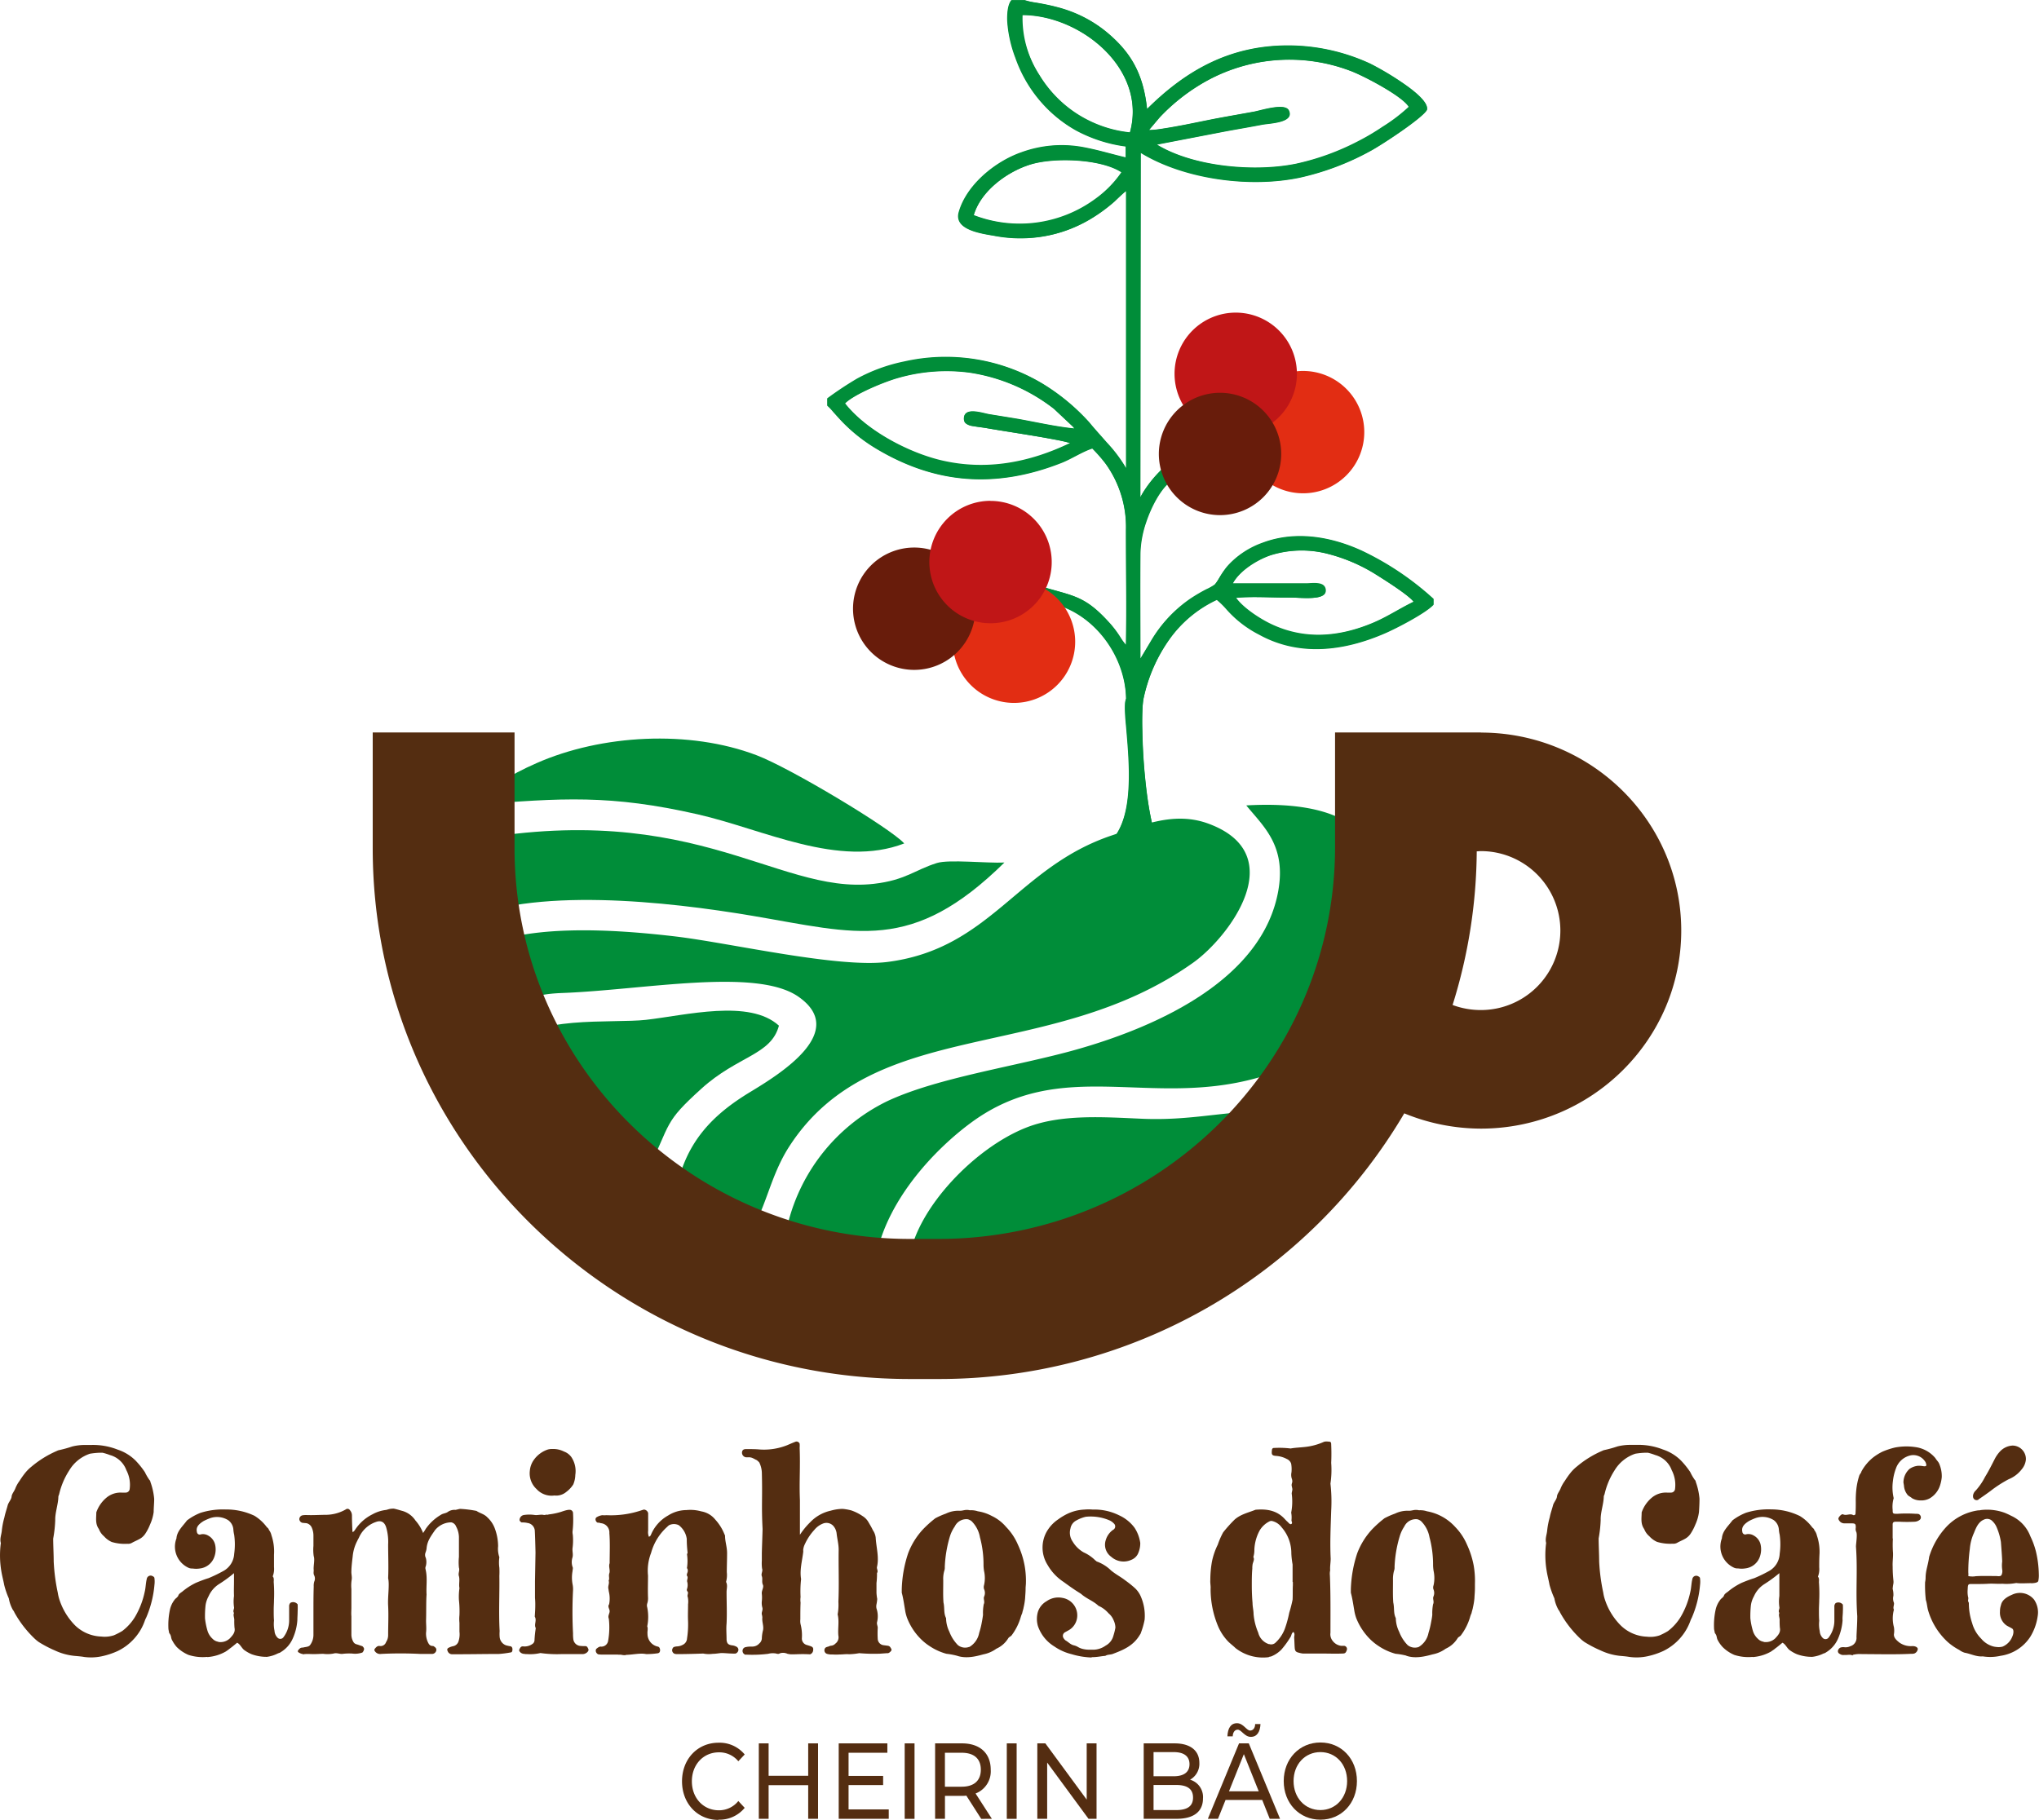 <svg xmlns="http://www.w3.org/2000/svg" viewBox="0 0 438.91 391.79"><defs><style>.cls-1{fill:#008d39;}.cls-1,.cls-2,.cls-3,.cls-4{fill-rule:evenodd;}.cls-2{fill:#e22d13;}.cls-3{fill:#681c0b;}.cls-4{fill:#c01617;}.cls-5{fill:#542d11;}</style></defs><g id="Camada_2" data-name="Camada 2"><g id="Camada_1-2" data-name="Camada 1"><path class="cls-1" d="M211,132.64c-1,3.4-1.71,4.76.22,8.09a7.08,7.08,0,0,0,5.54,3.68,8.54,8.54,0,0,0,4.68-.9,7.52,7.52,0,0,0,3.71-10.19c-1-2.1-1.66-2.16-3.08-3.62a6.59,6.59,0,0,0-1.05.56,17.15,17.15,0,0,1-3.38,2.08,13.22,13.22,0,0,1-6.64.3m-3.08-1.24A15.92,15.92,0,0,0,206.1,130c-2.06-1.83-2.81-4.45-3.4-7-7.49-2.48-13.36,5.47-9.06,12.06a8,8,0,0,0,7.69,3.2C205,137.65,207.21,134.91,207.88,131.4Zm96.37-1.84c-1.26-1.61-6.39-4.79-8.23-5.94a36.06,36.06,0,0,0-10-4.3,22.32,22.32,0,0,0-12.6.26c-2.87,1-6.59,3.3-8.05,6l15.71,0c1.33,0,4-.51,4.26,1.32a1.35,1.35,0,0,1-.15.88c-.83,1.37-5.26.94-6.66.89-.64,0-1.28,0-1.92,0-3.46,0-7.1-.27-10.54.06,1.54,2.16,5.15,4.5,7.52,5.62,7.23,3.44,14.66,2.78,21.9-.26C298.58,132.81,301.27,131,304.25,129.56ZM272.1,92.85c.55,3.53,2.67,6.38,6.33,7A8.45,8.45,0,0,0,285,98.13a7.58,7.58,0,0,0,2.82-6.71,8,8,0,0,0-8.56-7.26c-.5,0-1.52.07-1.87.5A3.69,3.69,0,0,0,277,86a11.71,11.71,0,0,1-.95,2.74A9.86,9.86,0,0,1,272.1,92.85Zm-90.18-6c4.57,5.84,13.75,10.66,20.91,12.3,9.57,2.19,18.78.42,27.5-3.77a26.13,26.13,0,0,0-3.35-.76c-1.92-.37-3.86-.7-5.8-1-2.86-.47-5.73-.9-8.59-1.4-1-.18-2.09-.28-3.11-.47a2.81,2.81,0,0,1-1.76-.77,1.55,1.55,0,0,1-.24-1c.18-2.44,4-1.07,5.43-.82L219,90.15c4.05.72,8.14,1.67,12.22,2.09a2,2,0,0,0-.35-.44l-4-3.76a38.9,38.9,0,0,0-18.14-7.79,37.65,37.65,0,0,0-15.3,1.11C190.62,82.12,183.93,84.84,181.92,86.86Zm83-11.07a7.84,7.84,0,0,0-6.55,8.76,8,8,0,0,0,9.26,6.78,7.18,7.18,0,0,0,5.7-4.21,8.58,8.58,0,0,0,.6-4.64C273.28,77.88,269.61,74.9,264.91,75.79ZM241.37,37.1c-4.49-2.93-14.54-3.21-19.57-1.67s-10.69,5.65-12.21,10.87a27.48,27.48,0,0,0,26.2-3.51A23.19,23.19,0,0,0,241.37,37.1Zm6-9.11a20.08,20.08,0,0,0,3-.32c1.55-.23,3.09-.52,4.62-.81,2.43-.47,4.86-1,7.29-1.45s5.07-.91,7.6-1.37c1.48-.27,6.75-2,7.58-.26,1.28,2.7-4.24,2.8-5.71,3.08-2.53.49-5.07.92-7.61,1.38l-15.06,2.9c7.83,4.77,21,5.92,29.91,4.1a53.75,53.75,0,0,0,13.35-4.85,49.33,49.33,0,0,0,5.29-3.13A36.1,36.1,0,0,0,303.22,23c-1.43-2.37-9.89-6.75-12.55-7.74A37,37,0,0,0,258,18.45a40.54,40.54,0,0,0-8.36,6.83Zm-4.15.5c3.75-13.56-10.54-25.2-23.1-25.23a22.42,22.42,0,0,0,3.64,12.9,25.78,25.78,0,0,0,10,9.45A25.91,25.91,0,0,0,243.21,28.49Zm9.21,74.87c-2.65,1.73-4.76,6.26-5.71,9.14a22.19,22.19,0,0,0-1.22,6.64c-.06,7.54,0,15.07,0,22.61l2.34-3.91a28.51,28.51,0,0,1,8.45-9,36.38,36.38,0,0,1,3.41-2,10.42,10.42,0,0,0,1.78-1,9.11,9.11,0,0,0,1-1.45A19.14,19.14,0,0,1,264.1,122a18.47,18.47,0,0,1,7.82-5.21c7-2.6,14.72-1.25,21.31,1.8a62.68,62.68,0,0,1,15.36,10.34.08.08,0,0,1,0,.05v1.18s0,0,0,.05C307,132,300.44,135.4,298,136.43c-8.74,3.77-18.35,5-27,.21a23.7,23.7,0,0,1-6.94-5.36,18.36,18.36,0,0,0-2.13-2.1,26,26,0,0,0-10.17,8.45,34,34,0,0,0-5.61,12.84,19,19,0,0,0-.24,2.61c-.06,1.39-.06,2.78,0,4.17.06,3.62.28,7.28.66,10.88.46,4.38,1.35,11,3.36,14.88.19.37,1.68,3,1.35,3.37a.49.49,0,0,1-.28.16l-13.19-.31c0,.11,0,.28-.13.27-.26,0,.32-1.77.35-1.88a32.61,32.61,0,0,1,2.6-5.55c2-3.44,2.34-8.2,2.36-12.08,0-3.51-.3-7-.6-10.49-.1-1.14-.53-5,0-6.05-.16-9-6.57-18-15.43-20.36,1.71,3.43,2.77,5.8,1.5,9.77-2.13,6.63-10.12,9.87-16.09,6.26a9.24,9.24,0,0,1-4.33-4.81c-.32-.77-.59-1.54-1-2.28a22.76,22.76,0,0,1-4.72,2.13,9.6,9.6,0,0,1-6.25-.52,10.78,10.78,0,0,1-6.89-8.56,11.29,11.29,0,0,1,3-9.6c3-2.94,6.65-3.26,10.66-2.89.68-1.24.92-2.56,1.72-3.82a11.88,11.88,0,0,1,3-3,10.21,10.21,0,0,1,6.57-1.92,11.35,11.35,0,0,1,8.52,4.49c2.4,3.21,2.59,7.16,1.35,10.87,7.35,2.24,9.59,2,15.07,8.14a23.87,23.87,0,0,1,2.33,3.19,10.73,10.73,0,0,0,.9,1.2l.06.07c.14-8.24,0-16.47,0-24.71A23.31,23.31,0,0,0,238,99.86a33.49,33.49,0,0,0-2.88-3.27c-2.22.72-4.4,2.22-6.64,3.1-13.89,5.46-26.9,4.65-39.75-3a35.75,35.75,0,0,1-7.36-5.78c-.68-.71-1.33-1.44-2-2.18a11.25,11.25,0,0,0-1.3-1.37s0,0,0,0V85.82a.06.06,0,0,1,0-.06,74.1,74.1,0,0,1,6.41-4.25,36.53,36.53,0,0,1,10.24-3.71,40.54,40.54,0,0,1,29.74,4.82,44.79,44.79,0,0,1,10,8.28c1.2,1.47,2.51,2.88,3.76,4.32a30.09,30.09,0,0,1,4.16,5.53l0-59.58c-.56.37-2,1.78-2.4,2.18a34.91,34.91,0,0,1-5.54,4A29.49,29.49,0,0,1,214,50.78c-2.55-.45-8.73-1.2-7.65-5.08,1.65-5.9,7.84-10.94,13.46-12.91a25.4,25.4,0,0,1,14-1c2.85.56,5.65,1.41,8.48,2.08V31.55a31.14,31.14,0,0,1-10.74-3.48,28.83,28.83,0,0,1-13-15.63,27.15,27.15,0,0,1-1.74-7.8c-.06-1.27,0-3.62.9-4.62l.06,0h2.8a14.72,14.72,0,0,0,2.59.56c1.43.25,2.84.53,4.25.9A27.44,27.44,0,0,1,238.34,7c5.46,4.58,7.83,9.34,8.58,16.43,8.45-8.39,17.82-13.56,30-13.66a42.24,42.24,0,0,1,18,3.9,60.92,60.92,0,0,1,6.66,3.93c1.32.89,6.12,4.13,5.59,6.08-1,1.82-10,7.69-12.16,8.84a57.37,57.37,0,0,1-15.18,5.74c-10.73,2.26-24.87.42-34.25-5.31L245.49,107a24.35,24.35,0,0,1,5.68-6.91c-.15-2.69-.12-4.59,1.16-7s2.23-2.74,4-4.42c-1.2-3.75-1.88-6.08-.09-9.85a10.53,10.53,0,0,1,6.35-5.68c6.27-2.08,11.8,1.1,14.14,7.1l.51,1.09c8.33-1.48,15.57,5,13.37,13.55a10.89,10.89,0,0,1-3.18,5.35c-4.17,3.86-9.85,3.44-14.4.51l-.07,0-.21.45c-.31.67-.54,1.35-.83,2a8.61,8.61,0,0,1-2.1,2.83,10.79,10.79,0,0,1-10.45,2.83C256.56,108.21,253.46,106.21,252.42,103.36Z"/><path class="cls-1" d="M178.13,85.82v1.45c1.44,1.16,3.75,5.21,10.62,9.32,12.79,7.65,25.72,8.52,39.69,3,2.24-.88,4.8-2.51,6.69-3.11A29.05,29.05,0,0,1,238,99.82a23.35,23.35,0,0,1,4.4,14.25c0,8.26.13,16.62,0,24.88l-.18-.19c-1.2-1.35-1.25-2.16-3.23-4.39-5.58-6.29-7.92-6-15.11-8.14,4-11.93-8.7-19-16.3-13.43a11.6,11.6,0,0,0-3,3c-.91,1.44-1,2.63-1.74,3.86-4.76-.45-8,.26-10.65,2.86-4.81,4.71-4.46,14.71,3.85,18,5,2,7.92,0,11-1.63,1.33,2.52,1.15,4.6,5.32,7.12a11.05,11.05,0,0,0,16-6.23c1.36-4.21,0-6.79-1.56-9.85,8.09,2,15.46,10.44,15.63,20.49-1.21,2.45,3.16,20.06-1.72,28.63-3.42,6-3,8.15-2.95,7.06l13.26.31c.51-.18.42-.4-1.13-3.43-3.89-7.59-4.5-28.64-3.75-32.59a34.74,34.74,0,0,1,5.62-12.86,25.94,25.94,0,0,1,10.24-8.5c3,2.42,2.67,3.91,9.1,7.48,8.64,4.81,18.16,3.56,26.9-.2,2.82-1.22,9.09-4.61,10.53-6.2V129a64.46,64.46,0,0,0-15.34-10.33c-6.25-2.89-14-4.48-21.25-1.79-8,3-9.32,7.85-10.43,9s-8.29,3.22-13.62,12L245.42,142c0-7.62-.06-15.26,0-22.87,0-5.85,3.61-13.73,7-15.89,1.75,5,11,9,17.32,2.8,2.21-2.16,2-2.83,2.92-4.83.45-1,.06-.21.33-.57,8,5.22,15.8.93,17.52-5.78,2.14-8.33-4.8-15-13.35-13.45l-.53-1.14c-2.41-6.18-8-9.06-14.05-7.06a10.44,10.44,0,0,0-6.3,5.64c-1.82,3.82-1.07,6.16.1,9.84-1.71,1.63-2.71,1.94-4,4.43-1.23,2.33-1.32,4.1-1.16,7-1.34.83-5.09,5.19-5.82,7.23l.07-74.57C254,38,268,40.68,279.8,38.18A56.83,56.83,0,0,0,295,32.45c2.74-1.46,11.27-7.16,12.12-8.8.78-2.83-10.27-9-12.21-9.91a42.29,42.29,0,0,0-18-3.9c-12.71.1-22.06,5.79-30,13.74-.87-8.48-4.16-12.81-8.58-16.53C230.84.79,222.66.93,220.57.07H217.8C215.08,3,218.15,20.78,231.66,28a30.71,30.71,0,0,0,10.78,3.48V34c-7.51-1.79-13.37-4.35-22.58-1.12-5.69,2-11.79,7.06-13.41,12.86-1,3.68,4.56,4.45,7.59,5,17.8,3.16,27-9,28.4-9.67l0,60.08c-.8-2.31-5.74-7.36-8-10.18a46.18,46.18,0,0,0-9.93-8.26,40.42,40.42,0,0,0-29.68-4.81c-8.06,1.81-11,4-16.63,7.95m55.58-60.15C226.14,22,219.44,12.14,220,3.19c12.65,0,27.05,11.71,23.23,25.38A25.86,25.86,0,0,1,233.71,25.67Zm15.83-.44a43.25,43.25,0,0,1,8.38-6.84,37,37,0,0,1,32.77-3.16c2.76,1,11.28,5.46,12.62,7.82-1.71,1.81-7.9,5.92-10.94,7.4A51.9,51.9,0,0,1,279,35.31c-9.53,2-22.7.4-30.12-4.2l15.24-2.94c2.52-.46,5-.89,7.61-1.38,1.7-.32,6.88-.4,5.66-3-.8-1.67-5.72,0-7.51.3-2.52.46-5.05.89-7.59,1.37-3.1.58-12.6,2.68-15.09,2.57Zm-40,21.11c1.45-5.09,7-9.35,12.28-11,5.57-1.7,15.53-1,19.69,1.72-1,1.87-3.87,4.47-5.64,5.77A27.5,27.5,0,0,1,209.5,46.34Zm55.39,29.38c10.33-2,12.92,14,2.74,15.68a8.07,8.07,0,0,1-9.35-6.84A7.93,7.93,0,0,1,264.89,75.72ZM181.82,86.85c1.81-1.87,8.32-4.67,11.57-5.56a37.59,37.59,0,0,1,15.33-1.11A39,39,0,0,1,226.89,88l4,3.76c.38.43.09,0,.44.57-3.82-.38-8.52-1.42-12.37-2.1-2.09-.37-4-.67-6.1-1-1.63-.29-5.17-1.56-5.34.76-.14,1.87,1.82,1.64,5,2.21,3.71.64,15.93,2.47,17.92,3.24-8.2,4-17.56,6.18-27.71,3.85C195.25,97.5,186.2,92.49,181.82,86.85Zm90.2,6a9.67,9.67,0,0,0,4-4.13c1.85-3.77.13-4.39,3.28-4.59a8.07,8.07,0,0,1,8.65,7.33C288.64,101.27,273.68,103.87,272,92.81Zm-6.77,32.88c1.24-2.44,4.63-5,8.15-6.18a22.36,22.36,0,0,1,12.64-.26,36.75,36.75,0,0,1,10,4.31c2.07,1.3,7.23,4.57,8.3,6-2.86,1.36-5.36,3.12-8.84,4.58-7.31,3.07-14.75,3.7-22,.27-2.88-1.37-6.29-3.81-7.62-5.75,3.13-.31,7.41-.07,10.67-.07,4,0,9,.81,8.66-1.65-.24-1.7-2.51-1.27-4.19-1.26ZM208,131.38A8,8,0,0,1,193.58,135c-4.38-6.71,1.67-14.67,9.18-12.16.63,2.78,1.39,5.28,3.39,7.06C206.88,130.57,207.28,130.58,208,131.38Zm2.95,1.18c7.52,1.22,8.37-1.83,11.14-2.94,1.33,1.37,2.11,1.45,3.12,3.67,4.16,9.1-9.27,15.73-14,7.48C209.15,137.38,209.89,136,210.91,132.56Z"/><path class="cls-2" d="M218.27,125a13.17,13.17,0,1,1-13.17,13.17A13.17,13.17,0,0,1,218.27,125"/><path class="cls-3" d="M196.78,117.89a13.17,13.17,0,1,1-13.16,13.17,13.17,13.17,0,0,1,13.16-13.17"/><path class="cls-4" d="M213.21,107.85A13.17,13.17,0,1,1,200.05,121a13.17,13.17,0,0,1,13.16-13.17"/><path class="cls-2" d="M280.5,79.87A13.17,13.17,0,1,1,267.33,93,13.16,13.16,0,0,1,280.5,79.87"/><path class="cls-4" d="M266,67.31a13.17,13.17,0,1,1-13.17,13.17A13.17,13.17,0,0,1,266,67.31"/><path class="cls-3" d="M262.62,84.57a13.17,13.17,0,1,1-13.17,13.17,13.17,13.17,0,0,1,13.17-13.17"/><path class="cls-1" d="M162,264.44c3-5,4-11.56,7.87-17.56,18.33-28.42,56-17.62,86.94-39.59,7.61-5.39,21.33-23.3,3.32-29.95-7.38-2.72-14.22.33-20.74,2.51-20.41,6.82-26.07,24.4-48.32,27.26-10.63,1.36-33.53-4-45.39-5.45-13.15-1.56-34.34-3.15-44.82,3.69A32.39,32.39,0,0,0,107.34,219c4.82-2.58,5.15-4.88,13.66-5.2,17.65-.66,41.81-5.53,50.87.8,10.71,7.47-3.7,16.47-10.26,20.44-8,4.83-14.44,10.9-16.26,22.45,5.34,2.1,10.4,5.71,16.62,7"/><path class="cls-1" d="M268.27,173.41c3.74,4.58,8.63,8.68,6.88,18.44-3.38,18.86-25.56,29.06-43.39,34.11-12.76,3.61-29.84,6-40.77,11.13a40.13,40.13,0,0,0-22,29.27c4.63,2.84,13.26,3.61,19.66,3.87,2.62-12.43,12.93-23.06,20.5-28.6,19.39-14.17,38.24-3.08,61.47-9.55,9.09-2.53,9.42-3,13.79-9.9,15.23-24,23.11-51-16.15-48.77"/><path class="cls-1" d="M94.6,182.31c0,4.2,1.91,12.91,3.92,16.23,15.79-7.78,45.32-4.41,63.38-1.37,22.54,3.8,34.33,8.19,54.31-11.46-3.76.18-11.92-.71-14.53.1-4.77,1.49-6.77,3.7-13.55,4.48-21.64,2.48-40.07-20-93.53-8"/><path class="cls-1" d="M195.78,270.91a114.6,114.6,0,0,0,29.34-4.24,109.39,109.39,0,0,0,33-16.13c8.46-6.18,9.25-8.39,12.69-11.22-8.23.12-15,2-25.1,1.55-8.31-.36-17.21-1-24.58,1.82-11.29,4.34-23.81,17.53-25.38,28.22"/><path class="cls-1" d="M115.47,164.32c-5.81,2.56-10,5.17-13.54,9,19.09-1.55,29.52-2.24,48.2,2,14.3,3.25,30.46,11.69,44.51,6.28-2.9-3.24-24.46-16.22-31.8-19-14.46-5.5-33.37-4.46-47.37,1.72"/><path class="cls-1" d="M139.21,252.64c5.36-11.17,3.59-10.82,11.77-18.24,7.85-7.11,15-7.21,16.69-13.57-6.32-5.78-20-2.23-28.63-1.25-7,.8-26-1-27,5.8,1,6.51,20.63,25.31,27.16,27.26"/><path class="cls-5" d="M318.77,157.7H287.38v24.65c0,46.54-38.3,84.4-85.37,84.4h-6.17c-46.91,0-85.08-37.73-85.08-84.11V157.7H80.33l-.1,0,0,0v24.94c0,63,51.86,114.27,115.59,114.27H202a116.2,116.2,0,0,0,100.28-57.2A43.63,43.63,0,0,0,318.77,243c23.78,0,43.13-19.13,43.13-42.64s-19.35-42.63-43.13-42.63m0,59.74a17.41,17.41,0,0,1-6.09-1.09,112.82,112.82,0,0,0,5.2-33.08c.3,0,.59-.05.89-.05a17.11,17.11,0,1,1,0,34.22Z"/><path class="cls-5" d="M18,356.74a11.13,11.13,0,0,0,3.81-.11,16.48,16.48,0,0,0,3.54-1.16,11.38,11.38,0,0,0,3.48-2.6,11.2,11.2,0,0,0,2.37-4,5.12,5.12,0,0,1,.28-.61,22.68,22.68,0,0,0,1.77-7.07,5.38,5.38,0,0,0,0-1.33c0-.28-.17-.39-.39-.5a.84.84,0,0,0-1.27.61c-.22.88-.22,1.88-.44,2.76a17.75,17.75,0,0,1-2.1,5.42,10.92,10.92,0,0,1-2.71,3,14.74,14.74,0,0,1-1.82.94,6.36,6.36,0,0,1-2.71.27A8.51,8.51,0,0,1,16.2,350a14.06,14.06,0,0,1-3.37-5.47,9.32,9.32,0,0,1-.39-1.6,41.08,41.08,0,0,1-.88-6.74c0-1.44-.11-3.43-.11-4.92a26.85,26.85,0,0,0,.44-4c-.05-1.54.67-3.53.67-5a1.82,1.82,0,0,1,.16-.5,16,16,0,0,1,2.16-5.14A8.22,8.22,0,0,1,19.35,313a15.1,15.1,0,0,1,2.71-.22,12.47,12.47,0,0,1,1.6.5,5.24,5.24,0,0,1,3.54,3.26,6.75,6.75,0,0,1,.72,4,.87.87,0,0,1-.89.83H26.2a4.72,4.72,0,0,0-3.31,1.11,7.18,7.18,0,0,0-2.16,3.15c0,1.21-.27,2.43.56,3.59a3.74,3.74,0,0,0,1.1,1.55A4.82,4.82,0,0,0,24.05,332a9.8,9.8,0,0,0,3.37.39,1.63,1.63,0,0,0,1-.22c.5-.28,1.05-.5,1.55-.78a3.45,3.45,0,0,0,1.33-1.21,10.46,10.46,0,0,0,1-1.94,9.59,9.59,0,0,0,.78-2.7c0-.94.11-1.88.11-2.82a14.36,14.36,0,0,0-.83-3.7.41.41,0,0,0-.17-.34,11.47,11.47,0,0,1-1-1.71,18.11,18.11,0,0,0-2-2.49,9.8,9.8,0,0,0-3.87-2.37,14.41,14.41,0,0,0-5.69-1H18.25a11.35,11.35,0,0,0-2.71.33,25.85,25.85,0,0,1-2.76.77,1.56,1.56,0,0,0-.5.17,22,22,0,0,0-5.47,3.37,8.91,8.91,0,0,0-1.44,1.44,18,18,0,0,0-1.16,1.65,7.18,7.18,0,0,0-.88,1.55c-.22.66-.78,1.22-.83,1.83s-.61,1.16-.83,1.82c-.22.88-.55,1.77-.72,2.65a17.05,17.05,0,0,0-.55,2.76c-.06.94-.5,1.83-.22,2.77a20.36,20.36,0,0,0,.11,6.08c.16,1,.44,2,.61,2.93a17.26,17.26,0,0,0,1,2.92,7.79,7.79,0,0,0,.88,2.49,1.79,1.79,0,0,1,.33.55,23.44,23.44,0,0,0,4.42,5.69,8.13,8.13,0,0,0,.83.67,25.54,25.54,0,0,0,3.48,1.82A13,13,0,0,0,16,356.52c.66.06,1.33.11,2.05.22"/><path class="cls-5" d="M47,353.48a2.06,2.06,0,0,1-1.21-.61,3.82,3.82,0,0,1-1.11-1.71,15.15,15.15,0,0,1-.55-2.71,21.66,21.66,0,0,1,.11-2.76,5.62,5.62,0,0,1,.66-2,5.9,5.9,0,0,1,2.21-2.6,28.36,28.36,0,0,0,3.26-2.38v1.61c0,1.43-.05,1.87,0,3.31a8.62,8.62,0,0,0,0,2.38c.11.38-.33.83,0,1.27-.22.5.06,1,.06,1.49a16.2,16.2,0,0,0,.05,1.71c.22,1-.44,1.66-1,2.27a2.92,2.92,0,0,1-2.49.77m-2.37,3.26a9.24,9.24,0,0,0,4-1.21,10,10,0,0,0,.83-.61c.55-.39,1.05-.83,1.6-1.27.66.33.94,1.1,1.49,1.55a7.85,7.85,0,0,0,1.66.94,9.34,9.34,0,0,0,3.26.55A7.2,7.2,0,0,0,59.8,356c.22-.11.45-.11.61-.27a6.38,6.38,0,0,0,2.6-2.93,11.53,11.53,0,0,0,1-4c0-.55.06-1.21.06-1.88a14.52,14.52,0,0,0,0-1.49,1.22,1.22,0,0,0-1.55-.33,1,1,0,0,0-.28.77c0,1,0,2,0,2.93a6,6,0,0,1-1.22,3.7.83.83,0,0,1-1.21.17,2.26,2.26,0,0,1-.72-1.55,7.15,7.15,0,0,1-.11-2.21c-.06-.72-.06-1.49-.06-2.32s.06-1.44.06-2.1a32.1,32.1,0,0,0-.06-3.87c0-.33.11-.88-.22-1.21a4.33,4.33,0,0,0,.28-2c0-.94,0-1.66,0-2.66a10.78,10.78,0,0,0-.55-4.2,2.85,2.85,0,0,0-.55-1.16c-.06-.33-.33-.44-.5-.66a9.45,9.45,0,0,0-2.6-2.37A14.06,14.06,0,0,0,48.59,325a16.12,16.12,0,0,0-5.42.72,11.89,11.89,0,0,0-2.93,1.65c-.88,1.22-2.15,2.27-2.26,3.87a5,5,0,0,0,2.7,6.36,1.92,1.92,0,0,0,.78.11,5,5,0,0,0,1.54,0,3.76,3.76,0,0,0,3.15-2.54,4.63,4.63,0,0,0,.11-2.77,3,3,0,0,0-1.43-1.77,2.2,2.2,0,0,0-1.61-.27.6.6,0,0,1-.82-.44c-.23-.94.11-1.61,1.43-2.43a12.66,12.66,0,0,1,1.38-.61,4.52,4.52,0,0,1,3.93.44,2.73,2.73,0,0,1,1.1,2.1,7.65,7.65,0,0,0,.17,1.05,14.74,14.74,0,0,1,0,4.09A4.48,4.48,0,0,1,48,338.29a31.37,31.37,0,0,1-3.09,1.49c-.89.27-1.77.61-2.71,1a13.9,13.9,0,0,0-3,1.94c-.22.16-.78.49-.83.88-.39.55-.56.5-.78.83a5.33,5.33,0,0,0-1,2.1,15.68,15.68,0,0,0-.33,4.25l.16.83c.5.56.33,1,.61,1.5a7.25,7.25,0,0,0,1,1.49,8,8,0,0,0,2.54,1.71A9.89,9.89,0,0,0,44.61,356.74Z"/><path class="cls-5" d="M65.49,356.14c.72-.06,1.39,0,2.1,0s1.39-.06,2-.06a7,7,0,0,0,2.21-.06c.72-.22,1.38.17,2,.06a12.07,12.07,0,0,1,2-.06,4.76,4.76,0,0,0,2.21-.22,1.27,1.27,0,0,0,.34-.66c.11-.17-.17-.61-.39-.72-.39-.11-.77-.27-1.16-.38a1.11,1.11,0,0,1-.78-.61,3.11,3.11,0,0,1-.38-1.44c0-1.33,0-2.65,0-4-.06-.61,0-1.27,0-1.88s0-1.38,0-2.1v-1.88a8.13,8.13,0,0,1,.06-2c.11-.66-.11-1.22-.06-1.88,0-.83.17-2.26.28-3.15a9,9,0,0,1,1-3.37c.11-.28.28-.5.39-.77a6.15,6.15,0,0,1,1.93-2.38,5.87,5.87,0,0,1,1.66-.88c1.16-.45,1.93.05,2.26,1.27a11.1,11.1,0,0,1,.39,3.59c0,2.32.11,4.81,0,7.24.33,1.49-.12,4,0,5.91.11,2.1,0,4.15,0,6.25a2.74,2.74,0,0,1-.45,1.6,1.23,1.23,0,0,1-1.38.83c-.44-.06-.72.22-1,.55a.43.43,0,0,0,0,.61,1.35,1.35,0,0,0,1.32.55,82.54,82.54,0,0,1,8.35,0h2.71a.94.94,0,0,0,.82-.77c.06-.39-.16-.61-.49-.83a.42.42,0,0,0-.28-.11c-.66,0-.88-.45-1.1-.94a4.41,4.41,0,0,1-.34-1.94c.11-.88,0-1.71,0-2.59.06-1.72,0-4.2.11-5.59-.11-1.82.23-3.64-.22-5.47a1,1,0,0,1,.06-.66,3.32,3.32,0,0,0,0-1.77,1.42,1.42,0,0,1-.06-1.16,4.07,4.07,0,0,0,.22-.83c.12-1.65.94-2.7,1.83-4a4.56,4.56,0,0,1,3.2-1.66h.33a1.42,1.42,0,0,1,1,.89,5,5,0,0,1,.61,2.54v4a11.25,11.25,0,0,0,0,2.32c.22.61-.22,1.22,0,1.83.22.83-.06,1.71.11,2.59a12.82,12.82,0,0,0-.11,2.55,22.21,22.21,0,0,1,.11,3.26,8.27,8.27,0,0,0,0,1.65v1.88a4.9,4.9,0,0,1-.17,2,1.53,1.53,0,0,1-1.27,1.16,3.7,3.7,0,0,0-1,.39.44.44,0,0,0-.11.61,1,1,0,0,0,.88.72H98.6c2.92,0,5.85-.06,8.78-.06a21.32,21.32,0,0,0,2.54-.33c.28,0,.39-.28.39-.66s-.16-.61-.44-.67a6.2,6.2,0,0,1-1-.22,2.1,2.1,0,0,1-1.32-1.82,8.28,8.28,0,0,1,0-1.22c-.22-4,0-8-.06-11.88a17.42,17.42,0,0,0,0-1.77,8.15,8.15,0,0,1,0-2.26,5.68,5.68,0,0,1-.27-2.38,11.08,11.08,0,0,0-.78-4,6.17,6.17,0,0,0-1.54-2.21c-.67-.72-1.61-.88-2.33-1.38a25,25,0,0,0-3.53-.44c-.33.05-.67.16-1,.22a2.48,2.48,0,0,0-1.65.44c-.45.33-1,.28-1.55.66a10.39,10.39,0,0,0-3.21,3c-.11.22-.27.44-.55.88a9.19,9.19,0,0,0-1.66-2.71,5,5,0,0,0-3-2.1c-.55-.16-1.1-.33-1.65-.44a4.57,4.57,0,0,0-.83.06c-.28.05-.56.16-.83.22a7.87,7.87,0,0,0-2.93.94,9.53,9.53,0,0,0-3.7,3.26c-.17.22-.28.5-.61.55-.06-1.21-.11-2.43-.11-3.59a1.7,1.7,0,0,0-.44-1.11.6.6,0,0,0-.89-.16,8.77,8.77,0,0,1-4.14,1.16c-1.44,0-2.88.11-4.31.05a4.7,4.7,0,0,0-.89.06.87.87,0,0,0-.66.83.89.89,0,0,0,.61.77c.33.06.72.06,1,.11a1.65,1.65,0,0,1,1.1,1,4.31,4.31,0,0,1,.33,1.71v2.16a9.56,9.56,0,0,0,.06,2.21c.28.82-.11,2.15,0,3,0,.39-.11.77.11,1.16a1.58,1.58,0,0,1,0,1.33,3.23,3.23,0,0,0-.11,1.05c-.06,1.88-.06,3.75-.06,5.69,0,1.55,0,3.09,0,4.64a3.7,3.7,0,0,1-.72,2.27c-.33.44-1,.38-1.55.55a1,1,0,0,0-.55.11,1.67,1.67,0,0,0-.44.44.29.29,0,0,0,0,.44,2.56,2.56,0,0,0,1.27.45"/><path class="cls-5" d="M113.46,356.14a9.79,9.79,0,0,0,2.87-.23,25.54,25.54,0,0,0,4.48.23h4.48a1.51,1.51,0,0,0,1.1-.39c.22-.22.39-.44.22-.78s-.22-.49-.55-.55a10,10,0,0,1-1.22-.05,1.65,1.65,0,0,1-1.43-1.44,8.66,8.66,0,0,1-.06-1.22,90.74,90.74,0,0,1,0-9.33,5.4,5.4,0,0,0-.11-1.33,7.76,7.76,0,0,1,0-2.76c0-.28.16-.67,0-.94a3.27,3.27,0,0,1,0-2.05c.16-.66-.06-1.27,0-1.93a13.06,13.06,0,0,0,.06-2.93,3,3,0,0,1-.06-.66,22.61,22.61,0,0,0,.11-3.93.73.73,0,0,0-.33-.66c-.44-.33-1.6.11-2.27.33a14.61,14.61,0,0,1-2.65.55.65.65,0,0,1-.33.06c-.28-.06-.44.11-.72.05-.66-.16-1.32.11-2,0a7.79,7.79,0,0,0-2.21,0,1.11,1.11,0,0,0-1,1.11c0,.17.28.44.44.5.39,0,.78,0,1.22.11a1.81,1.81,0,0,1,1.6,1.49c.06.33.17,4.59.17,4.92l-.11,6.13c0,.61,0,1.27,0,1.88s0,1.16,0,1.71a15.44,15.44,0,0,1,.06,1.66c0,.83-.06,1.6-.11,2.38.5.83-.22,1.71.22,2.48a22.85,22.85,0,0,0-.28,2.71,1,1,0,0,1-.33.61,2.88,2.88,0,0,1-2.1.61c-.5-.06-.66.33-.83.66s.28.77.67.88a.65.65,0,0,0,.33.06,2.46,2.46,0,0,0,.66.06m5.8-34.16a3.37,3.37,0,0,0,2.66-.77,6,6,0,0,0,1.49-1.6,5.6,5.6,0,0,0,.44-2.05,5.43,5.43,0,0,0-.83-3.81,3.33,3.33,0,0,0-1.6-1.22,5.05,5.05,0,0,0-2.54-.55,3.2,3.2,0,0,0-.94.11,6,6,0,0,0-3,2.21,4.67,4.67,0,0,0-.88,2.38,4.6,4.6,0,0,0,1.44,3.92A4.37,4.37,0,0,0,119.26,322Z"/><path class="cls-5" d="M134.68,356.3c1.49,0,3.1-.44,4.42-.16a17.38,17.38,0,0,0,2.43-.17c.45-.06.56-.33.56-.77-.06-.28-.11-.56-.45-.67a2.78,2.78,0,0,1-2.26-2.76c-.06-.55.16-1.11-.06-1.6a10.24,10.24,0,0,0,0-4.09,1.41,1.41,0,0,1,0-.83,3.58,3.58,0,0,0,.17-1.33c-.06-1.6,0-3.15,0-4.69a10.5,10.5,0,0,1,.66-4.87,11.62,11.62,0,0,1,3.48-5.63,2.79,2.79,0,0,1,.39-.34,2.35,2.35,0,0,1,2.1,0,4.49,4.49,0,0,1,1.71,2.93,25.29,25.29,0,0,0,.17,2.88c.05.16-.11.33-.11.49a9.87,9.87,0,0,1,0,2.82c-.06.06.05.22.11.33a1.11,1.11,0,0,1-.06.83c-.05.17-.16.5-.05.61.33.44-.11.89.05,1.33a2.7,2.7,0,0,1-.05,1.49.53.53,0,0,0,.05.5c.39.38-.11.83.11,1.27a4.69,4.69,0,0,1,.06,1.54c0,1.22-.06,2.44,0,3.65a19.68,19.68,0,0,1-.22,3.7,1.6,1.6,0,0,1-.94,1.39,2.83,2.83,0,0,1-1.16.33,2.53,2.53,0,0,0-.66.11c-.28.05-.5.55-.44.83a.83.83,0,0,0,.55.66,2.28,2.28,0,0,0,.66.06c1.88,0,3.82-.06,5.47-.12a6.14,6.14,0,0,0,2.05.06c.61,0,1.21-.11,1.82-.17.78,0,1.66.11,2.38.11a3.49,3.49,0,0,0,.72,0,.92.92,0,0,0,.61-.77.78.78,0,0,0-.45-.72,2.58,2.58,0,0,0-.94-.28c-.83-.11-1.1-.44-1.16-1.21,0-1.17-.11-2.33,0-3.49.11-2.26,0-4.53,0-6.79,0-.72.27-1.44-.11-2.16a5.62,5.62,0,0,0,.16-2.1c0-1.38.06-2.71.06-4.09s-.44-2.48-.44-3.76a.62.62,0,0,0-.11-.27,10.31,10.31,0,0,0-2-3.21,4.9,4.9,0,0,0-3-1.76,8.76,8.76,0,0,0-3.21-.28,7.41,7.41,0,0,0-3.92,1.16,8.45,8.45,0,0,0-3.7,4.14.72.72,0,0,1-.45.45,2.71,2.71,0,0,1-.16-1.33v-3.76a1,1,0,0,0-.94-.77l-.5.16a20.58,20.58,0,0,1-7.57,1.05,3.84,3.84,0,0,1-.83,0,3,3,0,0,0-1.16.39.54.54,0,0,0-.33.5.82.82,0,0,0,.44.72c.17,0,.44,0,.67.11a2,2,0,0,1,1.87,2.15c.17,2.05.06,4.37.06,6.47-.28.72.16,1.49-.06,2.15s.11,1.11-.16,1.61c.22.55-.17,1.1-.06,1.71.06.22.06.44.11.66a6.36,6.36,0,0,1,.06,2.71c-.39.5.11,1,.11,1.49s-.39.94-.22,1.49c0,.06.05.11.05.17a16.58,16.58,0,0,1-.16,4.75,1.46,1.46,0,0,1-1.49,1.22c-.39-.06-.72.22-1,.44-.11.05-.17.28-.17.44a.88.88,0,0,0,.55.78,5.62,5.62,0,0,0,.89.05h3.26c.27.06.66,0,.88.06a2.84,2.84,0,0,0,.94.05"/><path class="cls-5" d="M160.54,356.25a27.65,27.65,0,0,0,4.81-.17,3.9,3.9,0,0,1,1.38-.11c.39,0,.72.28,1.16,0a2.15,2.15,0,0,1,1.33,0c.11,0,.22.11.33.11a3.94,3.94,0,0,0,.83.11c1.33,0,2.1-.11,4,0a1,1,0,0,0,.66-.88c.06-.45-.05-.67-.44-.83s-.55-.17-.83-.28a1.43,1.43,0,0,1-1.16-1.49,9.49,9.49,0,0,0-.28-3,3.37,3.37,0,0,1-.05-1.05c0-1.22,0-2.43.05-3.59a4.51,4.51,0,0,1,0-1.22,24.06,24.06,0,0,1,.11-3.87c-.33-1.93.22-3.86.45-5.74a1.7,1.7,0,0,0,0-.5,3.65,3.65,0,0,1,.39-1.33,11.59,11.59,0,0,1,2-3,4.58,4.58,0,0,1,1.88-1.38,2,2,0,0,1,2.21.5,3,3,0,0,1,.71,1.54c.12,1.22.45,2.38.45,3.59-.06,3.71.11,7.46-.06,11.22a11.38,11.38,0,0,1-.16,2.71c.38,1.49,0,3.09.16,4.59a1.68,1.68,0,0,1-.66,1.71,1.38,1.38,0,0,1-.94.44,1.65,1.65,0,0,0-.5.17c-.39.11-.77.16-.88.61a.8.8,0,0,0,.61,1,3.55,3.55,0,0,0,1.1.11,13.35,13.35,0,0,0,1.55,0c.66,0,1.38-.11,2-.05a14.25,14.25,0,0,0,2.21-.23,37.23,37.23,0,0,0,4.48.11l1.49-.11c.33.06.61-.16.89-.49a.42.42,0,0,0,0-.5c-.17-.28-.28-.55-.72-.61l-.83-.11a1.43,1.43,0,0,1-1.33-1.33,19.7,19.7,0,0,1,0-2.43c0-.38-.22-.72-.16-1.16a5.24,5.24,0,0,0-.11-3,2.17,2.17,0,0,1,0-.88,9.24,9.24,0,0,0,.16-1.16,10.05,10.05,0,0,1-.16-1.33v-2.1a15.49,15.49,0,0,0,.11-2.15c.33-.44-.11-.89,0-1.33.49-2.1-.17-4.2-.28-6.3a3.55,3.55,0,0,0-.61-1.6c-.27-.61-.66-1.22-1-1.82a3.65,3.65,0,0,0-1.22-1.22,10.07,10.07,0,0,0-2.43-1.22,11.17,11.17,0,0,0-1.88-.33,9.82,9.82,0,0,0-2.54.39,8.67,8.67,0,0,0-4.42,2.49,15.9,15.9,0,0,0-2.21,2.7v-7.46c-.17-4,.11-7-.06-11.27a5.14,5.14,0,0,0,0-.88.72.72,0,0,0-.83-.45c-.61.23-1.22.5-1.88.78a13.51,13.51,0,0,1-6.3.88c-.83-.05-1.6-.05-2.43-.05a1.7,1.7,0,0,0-.5.05.64.64,0,0,0-.39.33,1,1,0,0,0,.83,1.39H161c.83-.06,1.16.27,1.88.6.11.06.61.5.61.61a5.55,5.55,0,0,1,.5,2c.16,5.91-.11,6.85.16,12.21,0,.56-.16,4.7-.16,5.31V336a8.77,8.77,0,0,0,.05,1.71c.22.61-.27,1.1-.05,1.66s-.06,1.21.22,1.82-.33,1.27-.22,2a7.3,7.3,0,0,1,0,1.55,3.71,3.71,0,0,0,.11,1.38c.16.55-.22,1-.11,1.49a3,3,0,0,1,.11.66c-.11,1,.39,1.94.11,2.88a7.79,7.79,0,0,0-.22,1.65,1.51,1.51,0,0,1-.55,1.05,2,2,0,0,1-1.5.67c-.49,0-.94,0-1.38.11a.8.8,0,0,0-.72.83.85.85,0,0,0,.72.83"/><path class="cls-5" d="M208.62,354.59a2.48,2.48,0,0,1-2.43-.39,8.24,8.24,0,0,1-1.83-2.87,6.77,6.77,0,0,1-.71-2.93c-.56-1.11-.28-2.16-.56-3.37-.11-1.6-.05-2.65-.05-4.81a6.18,6.18,0,0,1,.22-2,2.06,2.06,0,0,0,.11-.83,26.57,26.57,0,0,1,1.1-6.58,7.76,7.76,0,0,1,1.05-2.15,2.75,2.75,0,0,1,2.82-1.55,2.38,2.38,0,0,1,.78.39,6.4,6.4,0,0,1,1.82,3.48,22.34,22.34,0,0,1,.77,6.08,9.28,9.28,0,0,0,.11,1.16,7,7,0,0,1,0,3.09,1.47,1.47,0,0,0,0,.83,1.93,1.93,0,0,1,0,1.66c-.17.49.22,1.05-.06,1.6a10,10,0,0,0-.16,2.27c-.06.6-.22,1.43-.33,2s-.28,1.22-.5,1.93a4.45,4.45,0,0,1-2.1,3m-2.71,1.88c2.05.72,4.26.11,5.69-.28a7,7,0,0,0,2.82-1.22,5.74,5.74,0,0,0,2.54-2.21c.17-.33.61-.44.78-.71a12.2,12.2,0,0,0,1.93-3.87,6.41,6.41,0,0,1,.33-.89c0-.16.28-1,.28-1.16a13.53,13.53,0,0,0,.33-2c.06-1.05.11-1.32.11-2.32l.06-.77a18.77,18.77,0,0,0-.28-4,18.44,18.44,0,0,0-1.44-4.48,12.46,12.46,0,0,0-2.54-3.81,9.17,9.17,0,0,0-3.09-2.37,9.34,9.34,0,0,0-3-1,4.56,4.56,0,0,0-1.71-.22c-1-.22-1.38.11-2.16.11a6.12,6.12,0,0,0-3,.61,16.94,16.94,0,0,0-2.27,1,24.28,24.28,0,0,0-2.7,2.43,15.83,15.83,0,0,0-3.15,5.09,26.59,26.59,0,0,0-1.38,7.79v.72c.33,1.21.49,2.43.71,3.7a8.5,8.5,0,0,0,.45,1.77,13,13,0,0,0,3.15,4.7,11.29,11.29,0,0,0,1.6,1.27,12.38,12.38,0,0,0,3.7,1.71A15.52,15.52,0,0,1,205.91,356.47Z"/><path class="cls-5" d="M235,356.8c1.27,0,2-.22,2.93-.28.5-.33,1.16-.22,1.66-.44,2.32-.88,4.42-1.77,5.8-4.14a1.12,1.12,0,0,0,.22-.45,16.79,16.79,0,0,0,.78-2.76,10.32,10.32,0,0,0-.94-5.25,5.36,5.36,0,0,0-1.33-1.71,22.77,22.77,0,0,0-1.88-1.49c-1-.78-2.1-1.33-3.09-2.16a8.45,8.45,0,0,0-3.1-1.93.89.89,0,0,0-.27-.22,8.3,8.3,0,0,0-2.49-1.72,6.47,6.47,0,0,1-2.38-2.32,3.35,3.35,0,0,1-.49-2.82,2.38,2.38,0,0,1,1.21-1.71,7.66,7.66,0,0,1,2.1-.83,10.34,10.34,0,0,1,5.09.77,3,3,0,0,1,.94.67.83.83,0,0,1-.17,1.38,4.08,4.08,0,0,0-1.55,2.15,3.19,3.19,0,0,0,1.16,3.65,4,4,0,0,0,4.31.66,2.69,2.69,0,0,0,1.39-1.21,5.31,5.31,0,0,0,.55-2.43,8,8,0,0,0-1.22-3.26,8.55,8.55,0,0,0-3.37-2.71,11.92,11.92,0,0,0-5.64-1.22,9.4,9.4,0,0,0-1.76,0,9.5,9.5,0,0,0-3.87,1,13.59,13.59,0,0,0-1.88,1.16,7.94,7.94,0,0,0-2.49,2.76,7,7,0,0,0,.28,7,10.77,10.77,0,0,0,3.43,3.65c1,.72,1.82,1.33,2.87,2,.33.22.72.44,1,.66,1.05.94,2.54,1.44,3.65,2.49a6.08,6.08,0,0,1,2.16,1.6,3.81,3.81,0,0,1,1.1,1.5,4,4,0,0,1,.39,1.6,13.43,13.43,0,0,1-.44,1.77,3.34,3.34,0,0,1-1.66,2.1,4.67,4.67,0,0,1-2.49.88h-1.1a5.75,5.75,0,0,1-1.55-.22c-.89-.28-.83-.5-1.71-.72-.72-.16-1.17-.72-1.77-1.05a1.76,1.76,0,0,1-.44-.5.88.88,0,0,1,.33-1.27l.88-.49a3.67,3.67,0,0,0,1.71-2.66,3.81,3.81,0,0,0-3.2-4.25,4.38,4.38,0,0,0-3.37.72,4.07,4.07,0,0,0-1.88,2.32,5.49,5.49,0,0,0,0,3,8.28,8.28,0,0,0,3.54,4.42,11.13,11.13,0,0,0,3.7,1.66,16.69,16.69,0,0,0,4.31.72"/><path class="cls-5" d="M273.16,354a3.45,3.45,0,0,1-2.32-2.49,12.81,12.81,0,0,1-1-4c0-.77-.22-1.55-.22-2.38-.11-1.21-.16-2.48-.16-3.75s0-2.44.11-3.65a4.63,4.63,0,0,1,.05-.83c.06-.55.5-1.11.17-1.66a4.93,4.93,0,0,0,.22-1.55,9.45,9.45,0,0,1,1.16-4.2,5.12,5.12,0,0,1,2.1-1.93.87.87,0,0,1,.66-.05,3.56,3.56,0,0,1,1.94,1.32,8.44,8.44,0,0,1,2.1,5.64,17.2,17.2,0,0,0,.27,2.37v3.76h.06v.72c-.06,1,0,2.05-.06,3.1a27.68,27.68,0,0,1-.72,2.81,23.83,23.83,0,0,1-.94,3.43,7.81,7.81,0,0,1-2.1,3.09,1.33,1.33,0,0,1-1.27.23m-.05,2.76c.22-.06.38-.06.5-.11a6.5,6.5,0,0,0,2.15-1.44,19.12,19.12,0,0,0,2-2.76c.22-.33.17-.83.61-1.05.38.38.16.83.16,1.21.06.72.06,1.39.11,2.1s.17,1,.94,1.16a5.1,5.1,0,0,0,.83.17h4.15c1.43,0,2.87.06,4.31,0,.61,0,.77-.11,1-.77a.69.69,0,0,0-.55-.89h-.66a2.72,2.72,0,0,1-1.83-1.05,2.27,2.27,0,0,1-.49-1.77c0-4.09.05-8.23-.12-12.37a3.36,3.36,0,0,1,.06-1.05c-.06-.89.11-1.72.11-2.55-.17-3.42,0-6.9.11-10.33a34.08,34.08,0,0,0-.16-5.8,20.26,20.26,0,0,0,.16-4.48c.06-1.16.06-2.71,0-3.92,0-.55-.11-.66-.72-.66a2.06,2.06,0,0,0-.83.05,13.21,13.21,0,0,1-4.09,1.11c-.94.11-2.21.16-3.09.33a20.25,20.25,0,0,0-3.65-.11c-.22,0-.38.22-.38.49-.11.94,0,1.16.94,1.22a5.65,5.65,0,0,1,2.26.66,1.68,1.68,0,0,1,.94,1A7,7,0,0,1,278,317a2.71,2.71,0,0,0,.11,1.49,1.43,1.43,0,0,1,.05.67c-.22.66-.11.66,0,1.27.11.38-.11.77-.11,1.16a12.77,12.77,0,0,1-.11,4.09,5.71,5.71,0,0,1,.06,1.65c0,.28.27.56,0,.78s-.61-.22-.83-.44a7,7,0,0,1-.61-.61c-1.71-1.88-3.92-2.21-6.3-2-1.49.61-3.15.94-4.48,2.1a29.57,29.57,0,0,0-2.48,2.76,15.9,15.9,0,0,0-1.16,2.65,14.77,14.77,0,0,0-1.27,3.71,23,23,0,0,0-.34,3.92c-.05.66.11,1.27.06,1.88a20.73,20.73,0,0,0,1.66,8.18,11,11,0,0,0,2.15,3.2c.44.44,1.11.94,1.55,1.38A9.59,9.59,0,0,0,273.11,356.8Z"/><path class="cls-5" d="M305.44,354.59a2.5,2.5,0,0,1-2.44-.39,8.36,8.36,0,0,1-1.82-2.87,6.78,6.78,0,0,1-.72-2.93c-.55-1.11-.27-2.16-.55-3.37-.11-1.6-.06-2.65-.06-4.81a6.76,6.76,0,0,1,.22-2,1.91,1.91,0,0,0,.12-.83,26.11,26.11,0,0,1,1.1-6.58,7.76,7.76,0,0,1,1-2.15,2.74,2.74,0,0,1,2.82-1.55,2.24,2.24,0,0,1,.77.39,6.48,6.48,0,0,1,1.83,3.48,22.74,22.74,0,0,1,.77,6.08,9.28,9.28,0,0,0,.11,1.16,7.32,7.32,0,0,1,0,3.09,1.39,1.39,0,0,0-.05.83,2,2,0,0,1,0,1.66c-.17.49.22,1.05-.06,1.6a10.56,10.56,0,0,0-.17,2.27c-.05.6-.22,1.43-.33,2s-.27,1.22-.49,1.93a4.48,4.48,0,0,1-2.1,3m-2.71,1.88c2,.72,4.25.11,5.69-.28a7,7,0,0,0,2.82-1.22,5.8,5.8,0,0,0,2.54-2.21c.17-.33.61-.44.77-.71a12.23,12.23,0,0,0,1.94-3.87,5.35,5.35,0,0,1,.33-.89c0-.16.28-1,.28-1.16a15,15,0,0,0,.33-2c.05-1.05.11-1.32.11-2.32l0-.77a19.45,19.45,0,0,0-.27-4,18.89,18.89,0,0,0-1.44-4.48,12.46,12.46,0,0,0-2.54-3.81,10.76,10.76,0,0,0-6.08-3.37,4.61,4.61,0,0,0-1.71-.22c-1-.22-1.39.11-2.16.11a6.12,6.12,0,0,0-3,.61,16.4,16.4,0,0,0-2.27,1,24.39,24.39,0,0,0-2.71,2.43,15.83,15.83,0,0,0-3.15,5.09,26.92,26.92,0,0,0-1.38,7.79v.72c.33,1.21.5,2.43.72,3.7a9.17,9.17,0,0,0,.44,1.77,13.28,13.28,0,0,0,3.15,4.7,11.88,11.88,0,0,0,1.6,1.27,12.55,12.55,0,0,0,3.71,1.71A15.52,15.52,0,0,1,302.73,356.47Z"/><path class="cls-5" d="M350.69,356.74a11.19,11.19,0,0,0,3.82-.11,16.39,16.39,0,0,0,3.53-1.16,11.6,11.6,0,0,0,5.86-6.57,5.12,5.12,0,0,1,.28-.61,22.68,22.68,0,0,0,1.77-7.07,5.38,5.38,0,0,0,0-1.33c0-.28-.17-.39-.39-.5a.84.84,0,0,0-1.27.61c-.22.88-.22,1.88-.44,2.76a17.75,17.75,0,0,1-2.1,5.42,11.08,11.08,0,0,1-2.71,3,14.21,14.21,0,0,1-1.83.94,6.3,6.3,0,0,1-2.7.27,8.51,8.51,0,0,1-5.64-2.43,13.94,13.94,0,0,1-3.37-5.47,8.48,8.48,0,0,1-.39-1.6,41.08,41.08,0,0,1-.88-6.74c0-1.44-.11-3.43-.11-4.92a26.85,26.85,0,0,0,.44-4c-.06-1.54.66-3.53.66-5a1.56,1.56,0,0,1,.17-.5,16,16,0,0,1,2.15-5.14A8.28,8.28,0,0,1,352,313a15,15,0,0,1,2.71-.22,12.47,12.47,0,0,1,1.6.5,5.26,5.26,0,0,1,3.54,3.26,6.83,6.83,0,0,1,.72,4,.87.87,0,0,1-.89.83h-.83a4.72,4.72,0,0,0-3.31,1.11,7.18,7.18,0,0,0-2.16,3.15c0,1.21-.28,2.43.55,3.59a3.76,3.76,0,0,0,1.11,1.55,4.82,4.82,0,0,0,1.66,1.21,9.8,9.8,0,0,0,3.37.39,1.63,1.63,0,0,0,1-.22c.5-.28,1.05-.5,1.55-.78a3.52,3.52,0,0,0,1.33-1.21,11.11,11.11,0,0,0,1-1.94,9.25,9.25,0,0,0,.77-2.7c.06-.94.11-1.88.11-2.82a14.35,14.35,0,0,0-.82-3.7.41.41,0,0,0-.17-.34,10.66,10.66,0,0,1-1-1.71,18.11,18.11,0,0,0-2-2.49,9.8,9.8,0,0,0-3.87-2.37,14.41,14.41,0,0,0-5.69-1h-1.39a11.33,11.33,0,0,0-2.7.33,26,26,0,0,1-2.77.77,1.59,1.59,0,0,0-.49.17,21.77,21.77,0,0,0-5.47,3.37,8.52,8.52,0,0,0-1.44,1.44,18,18,0,0,0-1.16,1.65,7.69,7.69,0,0,0-.89,1.55c-.22.66-.77,1.22-.82,1.83s-.61,1.16-.83,1.82c-.22.88-.56,1.77-.72,2.65a17.05,17.05,0,0,0-.55,2.76c-.06.94-.5,1.83-.23,2.77a20.36,20.36,0,0,0,.12,6.08c.16,1,.44,2,.6,2.93a19.2,19.2,0,0,0,1.05,2.92,7.81,7.81,0,0,0,.89,2.49,2,2,0,0,1,.33.55,23.2,23.2,0,0,0,4.42,5.69,8.13,8.13,0,0,0,.83.67,25.54,25.54,0,0,0,3.48,1.82,12.87,12.87,0,0,0,4.09,1.16c.66.06,1.33.11,2,.22"/><path class="cls-5" d="M379.65,353.48a2.09,2.09,0,0,1-1.22-.61,3.8,3.8,0,0,1-1.1-1.71,15.15,15.15,0,0,1-.55-2.71,21.66,21.66,0,0,1,.11-2.76,5.43,5.43,0,0,1,.66-2,5.9,5.9,0,0,1,2.21-2.6,29.25,29.25,0,0,0,3.26-2.38v1.61c0,1.43,0,1.87,0,3.31a8.62,8.62,0,0,0,0,2.38c.11.38-.33.83,0,1.27-.22.5.06,1,.06,1.49a16.2,16.2,0,0,0,.05,1.71c.22,1-.44,1.66-1,2.27a2.93,2.93,0,0,1-2.49.77m-2.38,3.26a9.24,9.24,0,0,0,4-1.21c.27-.22.61-.39.83-.61.55-.39,1.05-.83,1.6-1.27.66.33.94,1.1,1.49,1.55a7.61,7.61,0,0,0,1.66.94,9.34,9.34,0,0,0,3.26.55,7.27,7.27,0,0,0,2.32-.67c.22-.11.44-.11.61-.27a6.44,6.44,0,0,0,2.6-2.93,12,12,0,0,0,1-4c-.06-.55.06-1.21.06-1.88a14.52,14.52,0,0,0,0-1.49,1.23,1.23,0,0,0-1.55-.33,1,1,0,0,0-.28.77c0,1,0,2,0,2.93a6,6,0,0,1-1.22,3.7.83.83,0,0,1-1.21.17,2.26,2.26,0,0,1-.72-1.55,7.15,7.15,0,0,1-.11-2.21c-.06-.72-.06-1.49-.06-2.32s.06-1.44.06-2.1a32.1,32.1,0,0,0-.06-3.87c0-.33.11-.88-.22-1.21a4.33,4.33,0,0,0,.28-2c0-.94,0-1.66.05-2.66a10.78,10.78,0,0,0-.55-4.2,2.85,2.85,0,0,0-.55-1.16c-.06-.33-.34-.44-.5-.66a9.45,9.45,0,0,0-2.6-2.37,14.07,14.07,0,0,0-6.19-1.44,16.1,16.1,0,0,0-5.41.72,11.89,11.89,0,0,0-2.93,1.65c-.89,1.22-2.16,2.27-2.27,3.87a5,5,0,0,0,2.71,6.36,1.9,1.9,0,0,0,.77.11,5,5,0,0,0,1.55,0,3.77,3.77,0,0,0,3.15-2.54,4.8,4.8,0,0,0,.11-2.77,3,3,0,0,0-1.44-1.77,2.17,2.17,0,0,0-1.6-.27.61.61,0,0,1-.83-.44c-.22-.94.11-1.61,1.44-2.43a11.86,11.86,0,0,1,1.38-.61,4.52,4.52,0,0,1,3.93.44,2.76,2.76,0,0,1,1.1,2.1,7.65,7.65,0,0,0,.17,1.05,14.74,14.74,0,0,1,0,4.09,4.48,4.48,0,0,1-2.38,3.76,31.37,31.37,0,0,1-3.09,1.49c-.89.27-1.77.61-2.71,1a14,14,0,0,0-3,1.94c-.22.16-.77.49-.83.88-.38.55-.55.5-.77.83a5.33,5.33,0,0,0-1,2.1,15.69,15.69,0,0,0-.34,4.25l.17.83c.5.56.33,1,.61,1.5a6.89,6.89,0,0,0,1.05,1.49,8,8,0,0,0,2.54,1.71A9.83,9.83,0,0,0,377.27,356.74Z"/><path class="cls-5" d="M398.83,356.3a6.4,6.4,0,0,1,2-.16c3.26,0,7.13.11,10.5-.06a2.69,2.69,0,0,0,.72-.06,1.18,1.18,0,0,0,.77-1c-.05-.33-.44-.55-.94-.6h-.33a4.22,4.22,0,0,1-2.71-.78c-.55-.44-1.21-1-1.16-1.77a4.67,4.67,0,0,0,0-1.54,7.26,7.26,0,0,1,0-3.76c-.27-.5.11-1,0-1.49a2.37,2.37,0,0,1-.11-1.49,5,5,0,0,0-.16-1.5,9.5,9.5,0,0,1,.16-1.16,2.42,2.42,0,0,0,0-.66,28.83,28.83,0,0,1-.16-3c-.06-1.1.16-2.21.05-3.26a23.1,23.1,0,0,1,0-2.76h-.05v-3c0-.44.16-.61.66-.61h.83a31.05,31.05,0,0,0,3.2,0,1.91,1.91,0,0,0,1.11-.39.68.68,0,0,0,.27-.6.79.79,0,0,0-.49-.67,3,3,0,0,0-.67-.05,29.25,29.25,0,0,0-3.86,0c-1,0-1.05,0-1.05-.83a6.65,6.65,0,0,1,.22-2.54,10.21,10.21,0,0,1-.17-3.65,11.14,11.14,0,0,1,.66-2.76,4.31,4.31,0,0,1,3.26-2.82,3,3,0,0,1,2.88,1.16,1.67,1.67,0,0,1,.39.88c.05.33-.23.39-.83.28a5.33,5.33,0,0,0-.89-.06,3.82,3.82,0,0,0-1.88.67,3.94,3.94,0,0,0-1.32,2.93l.11.66a3.5,3.5,0,0,0,.72,1.93c.22.33.71.5,1,.78a3.48,3.48,0,0,0,1.82.49,3.8,3.8,0,0,0,2-.44,5,5,0,0,0,2.27-2.93,7.88,7.88,0,0,0,.33-1.66,6.76,6.76,0,0,0-.44-2.59c-.28-.78-.5-.78-.94-1.49a6.78,6.78,0,0,0-4.37-2.38,13,13,0,0,0-4.36.11,16.79,16.79,0,0,0-2.65.88,11.65,11.65,0,0,0-2.05,1.28,10,10,0,0,0-2.49,3c0,.22-.33.55-.44.83a14.66,14.66,0,0,0-.66,3.09,21.52,21.52,0,0,0-.11,2.66c0,.88,0,1.54-.06,2.48a.34.34,0,0,1-.27.33h-.22c-.67-.44-1.44.17-2.16-.16-.28-.17-.83.38-1,.77-.11.22.11.61.44.89a1.36,1.36,0,0,0,.77.27h1.38c.94,0,1.16,0,1.11,1a1.38,1.38,0,0,0,.11.83c.28.55-.06,2.59-.06,3.15.39,5.52-.11,9.44.28,15,0,1.54-.11,2.92-.17,4.47a1.86,1.86,0,0,1-1.32,2,2.4,2.4,0,0,1-1.27.22,2.11,2.11,0,0,0-.83.06,1,1,0,0,0-.55.61.63.63,0,0,0,.38.77,1.29,1.29,0,0,0,.94.22c.72.06,1.22-.17,1.83.11"/><path class="cls-5" d="M425.18,339.39a4.35,4.35,0,0,1-1.49-.05,3.38,3.38,0,0,0,0-.78,37.6,37.6,0,0,1,.33-5.08,10.33,10.33,0,0,1,.89-3.43c.44-1.1.94-2.37,2.15-2.87a1.58,1.58,0,0,1,1.88.39,3.71,3.71,0,0,1,.83,1.21,13.11,13.11,0,0,1,.94,3.21c.11,1.43.22,2.81.28,4.2A6.45,6.45,0,0,0,431,338a1.91,1.91,0,0,1-.16,1.11c-.22.38-.83.22-1.22.22-1.49,0-3-.06-4.48.05m1.61,17.24a10.1,10.1,0,0,0,3.87-.11,9.19,9.19,0,0,0,6.41-4.09,11.52,11.52,0,0,0,1.6-4.47,4.83,4.83,0,0,0-.78-3.54,3.91,3.91,0,0,0-4.75-1.05c-1.05.44-2.15,1.11-2.37,2.21a4.13,4.13,0,0,0-.22,1.38,3.37,3.37,0,0,0,1.38,3c.33.22.94.49,1.27.71s.33,1,0,1.72a3.83,3.83,0,0,1-2.1,2.15,3.55,3.55,0,0,1-.83.11,6.24,6.24,0,0,1-1-.11,5.09,5.09,0,0,1-2.76-1.71,7.5,7.5,0,0,1-1.94-3.32,13.42,13.42,0,0,1-.72-4.2.76.76,0,0,0-.05-.33c-.28-.33.05-.77-.11-1.1a5.58,5.58,0,0,1-.11-1.38l.05-.83c.06-.5.17-.61.67-.61h.82c1,0,2,0,2.93-.06s2,.06,3,0a11.12,11.12,0,0,0,3-.16c1,.16,2.48,0,3.42.05.72-.05,1.22-.16,1.33-.49a5.93,5.93,0,0,0,.11-1.39,22.7,22.7,0,0,0-.61-4.91,17.08,17.08,0,0,0-1.21-3.32,7.93,7.93,0,0,0-4.15-4.42,15.34,15.34,0,0,0-1.44-.66,11.08,11.08,0,0,0-5.08-.56,1.75,1.75,0,0,1-.55.06,11.68,11.68,0,0,0-6.85,3.54,16.48,16.48,0,0,0-3.71,6.46c-.27,1.94-.77,2.93-.77,4.59a5.29,5.29,0,0,1-.11.88,27.2,27.2,0,0,0,.16,3.82c.23.66.28,1.43.45,2.1a14.88,14.88,0,0,0,4.31,7,12.7,12.7,0,0,0,2.43,1.66,3.79,3.79,0,0,0,1.16.6C424.25,356.08,425.41,356.74,426.79,356.63Zm-.89-33.76c.89-.61,1.77-1.22,2.66-1.88a26.23,26.23,0,0,1,3.86-2.49,6.73,6.73,0,0,0,2.82-2.15,3.79,3.79,0,0,0,.89-2.1,2.9,2.9,0,0,0-2.88-3,4,4,0,0,0-2.59,1.16,7.14,7.14,0,0,0-1.11,1.49c-.72,1.38-1.38,2.76-2.21,4.09a13.41,13.41,0,0,1-2,2.93,1.81,1.81,0,0,0-.55.88,1.27,1.27,0,0,0,0,.67A.77.77,0,0,0,425.9,322.87Z"/><path class="cls-5" d="M154.65,391.79a7,7,0,0,0,5.65-2.55l-1.37-1.47a5.3,5.3,0,0,1-4.18,2c-3.35,0-5.82-2.64-5.82-6.24s2.47-6.24,5.82-6.24a5.3,5.3,0,0,1,4.18,1.92l1.37-1.46a7,7,0,0,0-5.63-2.53c-4.52,0-7.86,3.51-7.86,8.31s3.34,8.31,7.84,8.31"/><path class="cls-5" d="M253.19,389.72h-4.88v-5.4h4.88c2.35,0,3.62.83,3.62,2.71s-1.27,2.69-3.62,2.69m-.53-12.48c2.16,0,3.39.88,3.39,2.6s-1.23,2.6-3.39,2.6h-4.35v-5.2Zm3.51,5.94a3.91,3.91,0,0,0,2-3.62c0-2.62-1.91-4.2-5.32-4.2h-6.66V391.6h7.08c3.75,0,5.68-1.6,5.68-4.38A3.88,3.88,0,0,0,256.17,383.18Z"/><polygon class="cls-5" points="173.97 375.36 173.97 382.34 165.45 382.34 165.45 375.36 163.34 375.36 163.34 391.6 165.45 391.6 165.45 384.36 173.97 384.36 173.97 391.6 176.09 391.6 176.09 375.36 173.97 375.36"/><polygon class="cls-5" points="182.66 389.58 182.66 384.34 190.1 384.34 190.1 382.37 182.66 382.37 182.66 377.38 191.01 377.38 191.01 375.36 180.54 375.36 180.54 391.6 191.31 391.6 191.31 389.58 182.66 389.58"/><rect class="cls-5" x="194.74" y="375.36" width="2.12" height="16.25"/><path class="cls-5" d="M207,384.69h-3.6v-7.31H207c2.71,0,4.13,1.32,4.13,3.64s-1.42,3.67-4.13,3.67m6.51,6.91L210,386.15a5.11,5.11,0,0,0,3.26-5.13c0-3.53-2.33-5.66-6.18-5.66h-5.79V391.6h2.12v-4.94h3.67c.31,0,.63,0,.93-.05l3.2,5Z"/><rect class="cls-5" x="216.72" y="375.36" width="2.12" height="16.25"/><polygon class="cls-5" points="233.92 375.36 233.92 387.47 225.02 375.36 223.29 375.36 223.29 391.6 225.41 391.6 225.41 379.49 234.31 391.6 236.04 391.6 236.04 375.36 233.92 375.36"/><path class="cls-5" d="M264.55,385.68l3.2-8,3.2,8Zm8.77,5.92h2.22l-6.73-16.24h-2.1L260,391.6h2.18l1.63-4.06h7.89Zm-6.89-19.19c.79,0,1.46,1.55,2.82,1.55s2-1.11,2.08-2.76h-1.15c0,.86-.46,1.4-1.08,1.4-.78,0-1.46-1.58-2.82-1.58s-2,1.11-2.07,2.83h1.14C265.39,372.94,265.82,372.41,266.43,372.41Z"/><path class="cls-5" d="M284.23,389.72c-3.32,0-5.78-2.64-5.78-6.24s2.46-6.24,5.78-6.24,5.75,2.64,5.75,6.24-2.46,6.24-5.75,6.24m0,2.07c4.52,0,7.86-3.53,7.86-8.31s-3.34-8.31-7.86-8.31-7.9,3.55-7.9,8.31S279.68,391.79,284.23,391.79Z"/></g></g></svg>